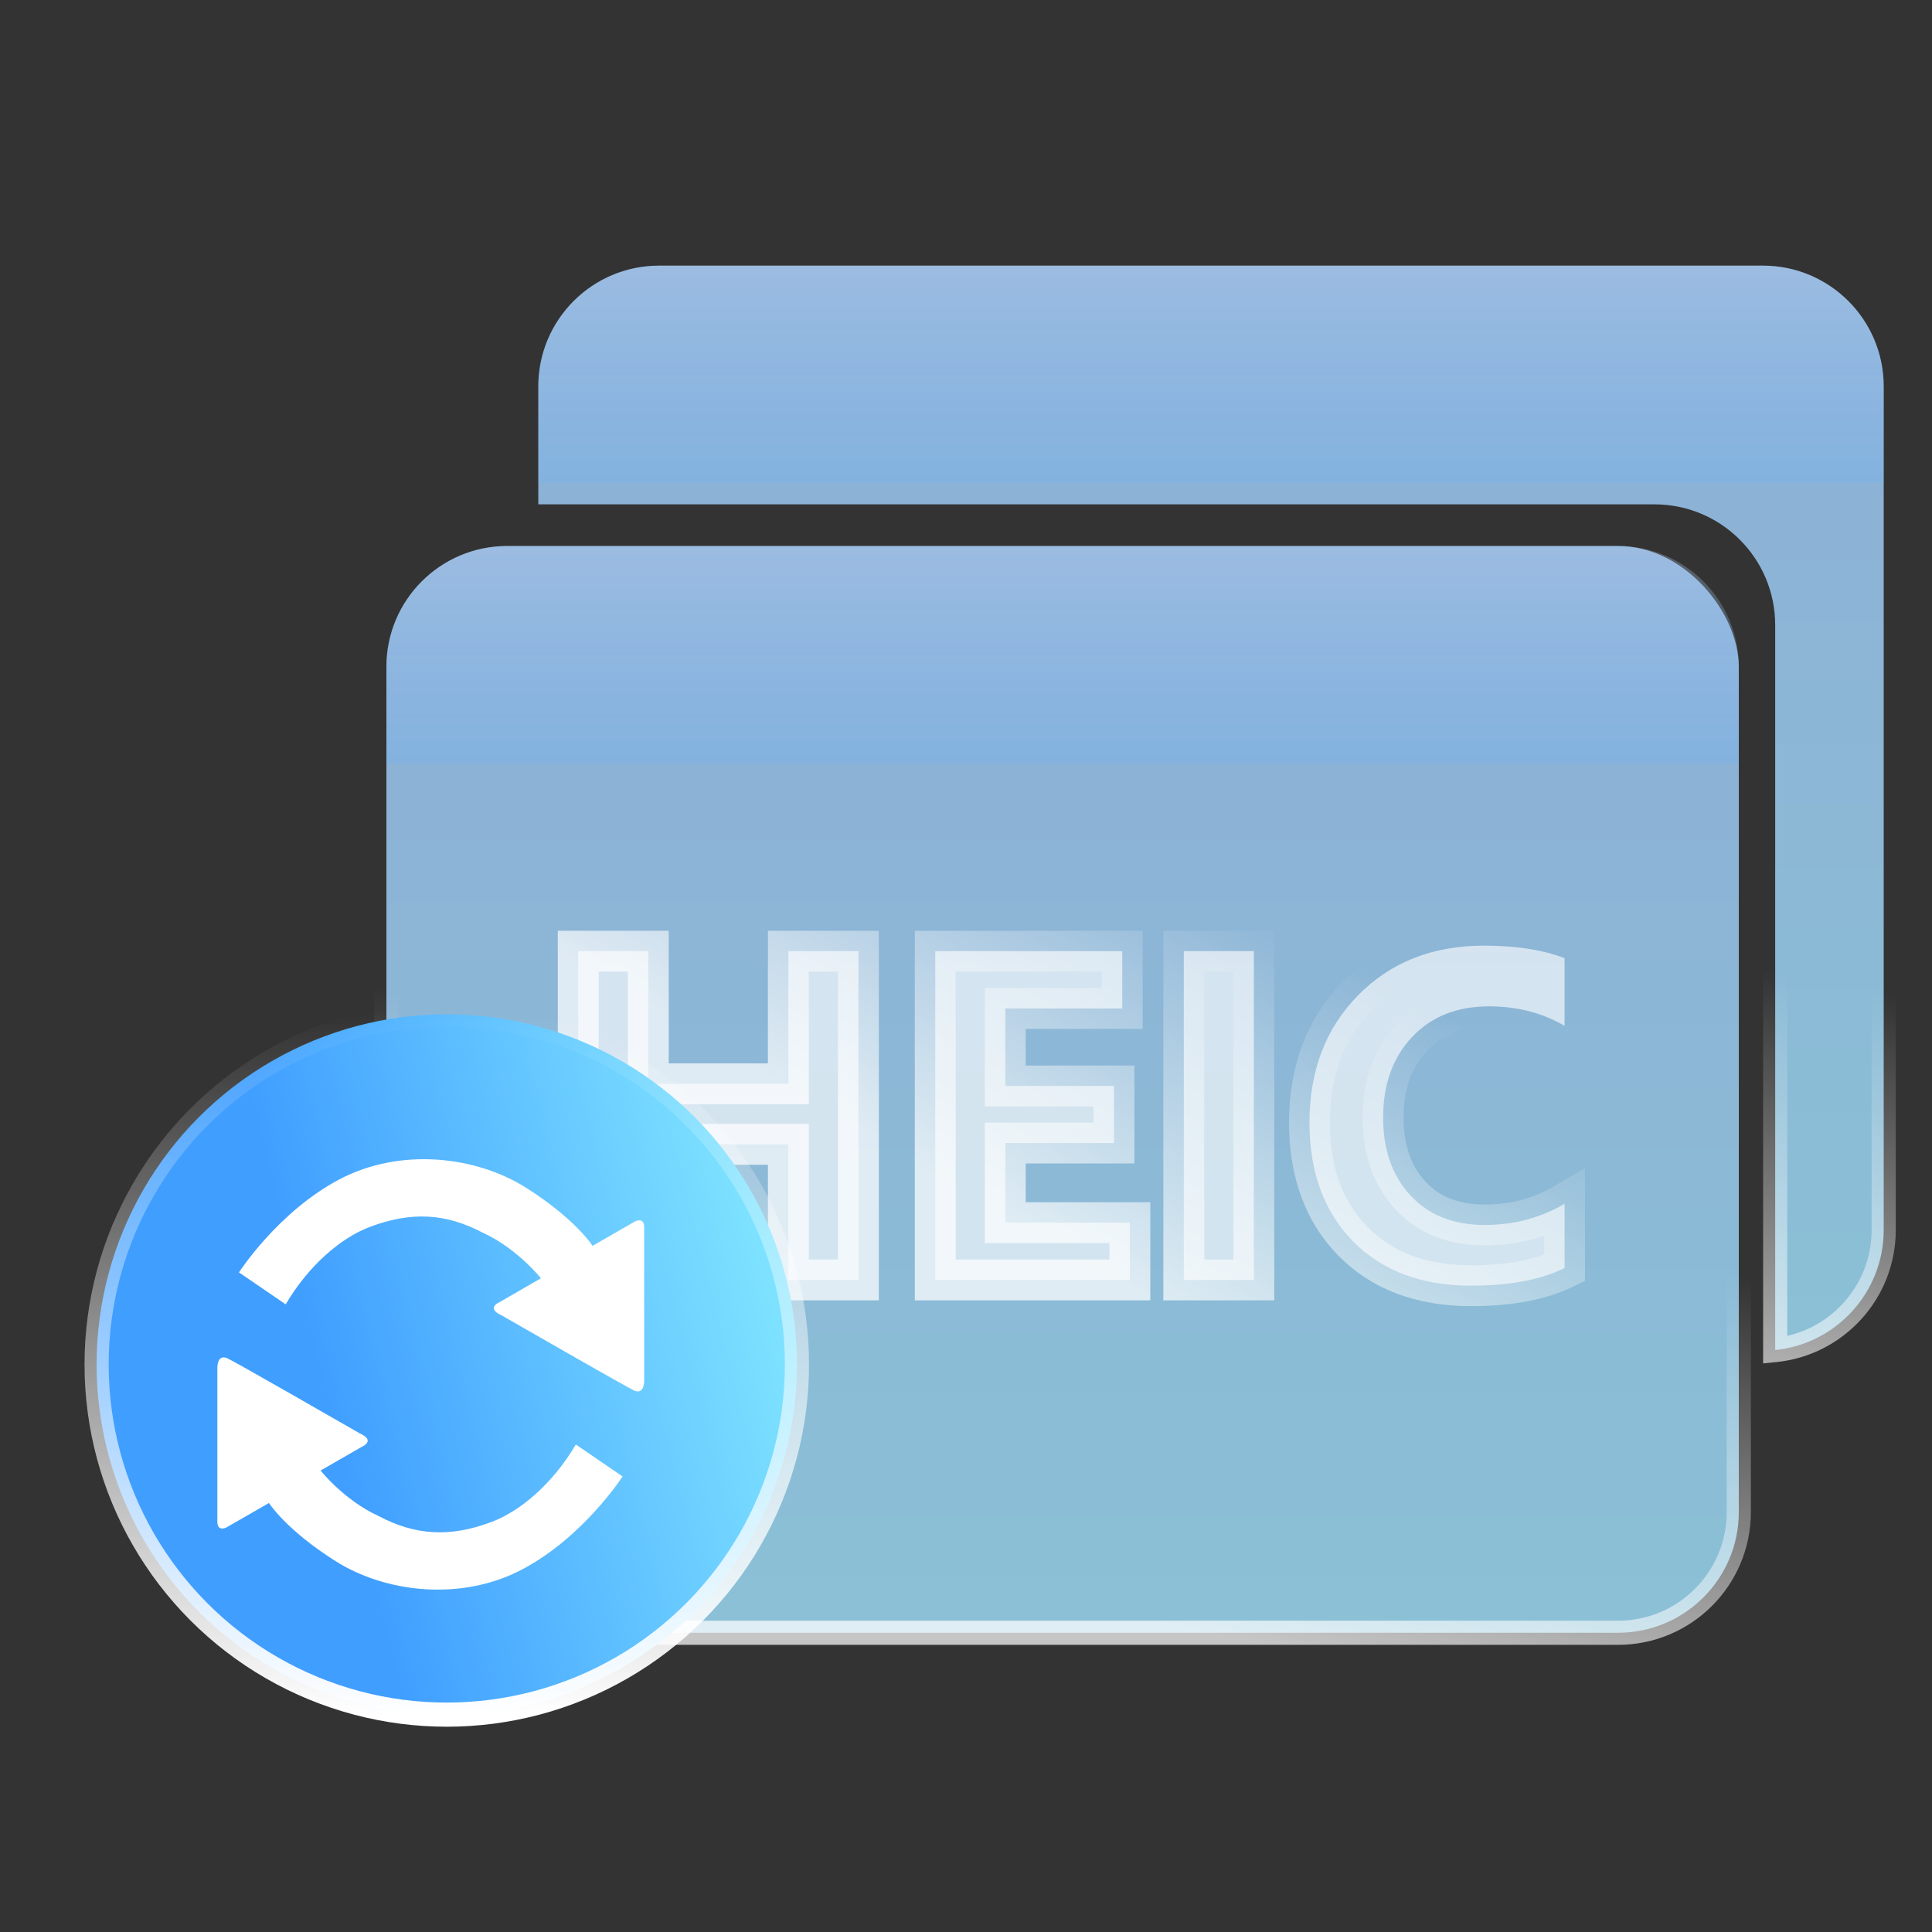 <svg width="80" height="80" viewBox="0 0 80 80" fill="none" xmlns="http://www.w3.org/2000/svg">
<rect x="0" y="0" width="80" height="80" fill="#333333" stroke="none"/>
<g id="Group 6214">
<g id="Group 6203">
<g id="Group 6202">
<g id="Group 6213">
<g id="Subtract">
<path fill-rule="evenodd" clip-rule="evenodd" d="M27.29 11C24.528 11 22.29 13.239 22.29 16V20.884H68.507C71.269 20.884 73.507 23.122 73.507 25.884V55.902C76.03 55.648 78 53.518 78 50.928V16C78 13.239 75.761 11 73 11H27.29Z" fill="url(#paint0_linear_396_2276)"/>
<path d="M22.29 20.884H21.79V21.384H22.29V20.884ZM73.507 55.902H73.007V56.455L73.557 56.4L73.507 55.902ZM22.79 16C22.79 13.515 24.805 11.5 27.29 11.5V10.5C24.252 10.5 21.79 12.962 21.79 16H22.79ZM22.79 20.884V16H21.79V20.884H22.79ZM22.29 21.384H68.507V20.384H22.29V21.384ZM68.507 21.384C70.993 21.384 73.007 23.398 73.007 25.884H74.007C74.007 22.846 71.545 20.384 68.507 20.384V21.384ZM73.007 25.884V55.902H74.007V25.884H73.007ZM77.5 50.928C77.5 53.258 75.727 55.176 73.457 55.405L73.557 56.4C76.333 56.12 78.5 53.777 78.5 50.928H77.5ZM77.5 16V50.928H78.5V16H77.5ZM73 11.5C75.485 11.5 77.5 13.515 77.5 16H78.5C78.5 12.962 76.037 10.5 73 10.5V11.5ZM27.29 11.5H73V10.5H27.29V11.5Z" fill="url(#paint1_linear_396_2276)"/>
</g>
<path id="Rectangle 9512" opacity="0.67" d="M22.29 16C22.29 13.239 24.528 11 27.29 11H73C75.761 11 78 13.239 78 16V19.985H22.29V16Z" fill="url(#paint2_linear_396_2276)" fill-opacity="0.67"/>
</g>
<rect id="Rectangle 9511" x="16" y="22.609" width="56" height="45" rx="5" fill="url(#paint3_linear_396_2276)" stroke="url(#paint4_linear_396_2276)"/>
<path id="Rectangle 9510" opacity="0.67" d="M16 27.609C16 24.848 18.239 22.609 21 22.609H67C69.761 22.609 72 24.848 72 27.609V31.609H16V27.609Z" fill="url(#paint5_linear_396_2276)" fill-opacity="0.67"/>
<g id="HEIC">
<path d="M35.545 53H32.645V47.384H26.844V53H23.943V39.386H26.844V44.879H32.645V39.386H35.545V53ZM46.786 53H38.727V39.386H46.47V41.759H41.627V44.967H46.127V47.331H41.627V50.627H46.786V53ZM51.919 39.386V53H49.019V39.386H51.919ZM64.786 52.508C63.796 52.994 62.504 53.237 60.91 53.237C58.859 53.237 57.23 52.625 56.023 51.4C54.822 50.17 54.222 48.532 54.222 46.487C54.222 44.337 54.893 42.579 56.234 41.214C57.582 39.843 59.319 39.157 61.446 39.157C62.776 39.157 63.89 39.33 64.786 39.676V42.48C63.866 41.94 62.823 41.671 61.657 41.671C60.327 41.671 59.264 42.096 58.467 42.945C57.67 43.795 57.272 44.905 57.272 46.276C57.272 47.612 57.649 48.688 58.405 49.502C59.161 50.316 60.184 50.724 61.473 50.724C62.685 50.724 63.79 50.431 64.786 49.845V52.508Z" fill="url(#paint6_linear_396_2276)"/>
<path d="M35.545 53V53.846H36.391V53H35.545ZM32.645 53H31.798V53.846H32.645V53ZM32.645 47.384H33.491V46.538H32.645V47.384ZM26.844 47.384V46.538H25.998V47.384H26.844ZM26.844 53V53.846H27.69V53H26.844ZM23.943 53H23.097V53.846H23.943V53ZM23.943 39.386V38.54H23.097V39.386H23.943ZM26.844 39.386H27.69V38.54H26.844V39.386ZM26.844 44.879H25.998V45.725H26.844V44.879ZM32.645 44.879V45.725H33.491V44.879H32.645ZM32.645 39.386V38.54H31.798V39.386H32.645ZM35.545 39.386H36.391V38.54H35.545V39.386ZM35.545 52.154H32.645V53.846H35.545V52.154ZM33.491 53V47.384H31.798V53H33.491ZM32.645 46.538H26.844V48.23H32.645V46.538ZM25.998 47.384V53H27.69V47.384H25.998ZM26.844 52.154H23.943V53.846H26.844V52.154ZM24.79 53V39.386H23.097V53H24.79ZM23.943 40.232H26.844V38.54H23.943V40.232ZM25.998 39.386V44.879H27.69V39.386H25.998ZM26.844 45.725H32.645V44.033H26.844V45.725ZM33.491 44.879V39.386H31.798V44.879H33.491ZM32.645 40.232H35.545V38.54H32.645V40.232ZM34.699 39.386V53H36.391V39.386H34.699ZM46.786 53V53.846H47.632V53H46.786ZM38.727 53H37.88V53.846H38.727V53ZM38.727 39.386V38.54H37.88V39.386H38.727ZM46.47 39.386H47.316V38.54H46.47V39.386ZM46.47 41.759V42.605H47.316V41.759H46.47ZM41.627 41.759V40.913H40.781V41.759H41.627ZM41.627 44.967H40.781V45.813H41.627V44.967ZM46.127 44.967H46.973V44.121H46.127V44.967ZM46.127 47.331V48.177H46.973V47.331H46.127ZM41.627 47.331V46.485H40.781V47.331H41.627ZM41.627 50.627H40.781V51.473H41.627V50.627ZM46.786 50.627H47.632V49.781H46.786V50.627ZM46.786 52.154H38.727V53.846H46.786V52.154ZM39.573 53V39.386H37.88V53H39.573ZM38.727 40.232H46.47V38.54H38.727V40.232ZM45.624 39.386V41.759H47.316V39.386H45.624ZM46.47 40.913H41.627V42.605H46.47V40.913ZM40.781 41.759V44.967H42.473V41.759H40.781ZM41.627 45.813H46.127V44.121H41.627V45.813ZM45.281 44.967V47.331H46.973V44.967H45.281ZM46.127 46.485H41.627V48.177H46.127V46.485ZM40.781 47.331V50.627H42.473V47.331H40.781ZM41.627 51.473H46.786V49.781H41.627V51.473ZM45.94 50.627V53H47.632V50.627H45.94ZM51.919 39.386H52.765V38.54H51.919V39.386ZM51.919 53V53.846H52.765V53H51.919ZM49.019 53H48.172V53.846H49.019V53ZM49.019 39.386V38.54H48.172V39.386H49.019ZM51.073 39.386V53H52.765V39.386H51.073ZM51.919 52.154H49.019V53.846H51.919V52.154ZM49.865 53V39.386H48.172V53H49.865ZM49.019 40.232H51.919V38.54H49.019V40.232ZM64.786 52.508L65.159 53.267L65.632 53.035V52.508H64.786ZM56.023 51.4L55.418 51.992L55.421 51.994L56.023 51.4ZM56.234 41.214L55.631 40.621L55.631 40.621L56.234 41.214ZM64.786 39.676H65.632V39.095L65.091 38.886L64.786 39.676ZM64.786 42.48L64.358 43.209L65.632 43.956V42.48H64.786ZM64.786 49.845H65.632V48.365L64.357 49.115L64.786 49.845ZM64.413 51.748C63.579 52.158 62.428 52.391 60.91 52.391V54.084C62.58 54.084 64.013 53.83 65.159 53.267L64.413 51.748ZM60.91 52.391C59.039 52.391 57.644 51.839 56.626 50.806L55.421 51.994C56.817 53.411 58.68 54.084 60.91 54.084V52.391ZM56.629 50.809C55.611 49.766 55.068 48.356 55.068 46.487H53.376C53.376 48.708 54.034 50.574 55.418 51.992L56.629 50.809ZM55.068 46.487C55.068 44.529 55.671 42.994 56.838 41.807L55.631 40.621C54.114 42.164 53.376 44.145 53.376 46.487H55.068ZM56.838 41.807C58.009 40.616 59.52 40.003 61.446 40.003V38.311C59.119 38.311 57.155 39.07 55.631 40.621L56.838 41.807ZM61.446 40.003C62.709 40.003 63.712 40.168 64.482 40.465L65.091 38.886C64.067 38.492 62.843 38.311 61.446 38.311V40.003ZM63.94 39.676V42.48H65.632V39.676H63.94ZM65.214 41.749C64.152 41.127 62.959 40.825 61.657 40.825V42.517C62.687 42.517 63.58 42.754 64.358 43.209L65.214 41.749ZM61.657 40.825C60.13 40.825 58.83 41.321 57.85 42.367L59.084 43.524C59.698 42.87 60.525 42.517 61.657 42.517V40.825ZM57.85 42.367C56.88 43.4 56.425 44.731 56.425 46.276H58.118C58.118 45.08 58.46 44.19 59.084 43.524L57.85 42.367ZM56.425 46.276C56.425 47.78 56.856 49.076 57.785 50.078L59.026 48.926C58.443 48.299 58.118 47.444 58.118 46.276H56.425ZM57.785 50.078C58.727 51.093 59.989 51.57 61.473 51.57V49.877C60.378 49.877 59.595 49.54 59.026 48.926L57.785 50.078ZM61.473 51.57C62.829 51.57 64.082 51.24 65.215 50.574L64.357 49.115C63.498 49.621 62.542 49.877 61.473 49.877V51.57ZM63.94 49.845V52.508H65.632V49.845H63.94Z" fill="url(#paint7_linear_396_2276)"/>
</g>
</g>
<g id="Group 6203_2">
<circle id="Ellipse 1" cx="18.5" cy="56.5" r="14.5" fill="url(#paint8_linear_396_2276)" stroke="url(#paint9_linear_396_2276)"/>
<path id="Vector" d="M9.895 52.687C9.895 52.687 11.505 50.182 14.049 48.838C16.596 47.495 19.731 47.881 21.786 49.184C23.844 50.487 24.537 51.587 24.537 51.587L26.308 50.569C26.308 50.569 26.674 50.386 26.674 50.813V57.207C26.674 57.207 26.674 57.777 26.246 57.573C25.887 57.402 21.995 55.17 20.77 54.466C20.098 54.163 20.688 53.917 20.688 53.917L22.399 52.931C22.399 52.931 21.423 51.698 19.995 51.045C18.469 50.243 17.038 50.147 15.287 50.815C14.143 51.25 12.798 52.365 11.83 54.01L9.895 52.687ZM25.779 61.137C25.779 61.137 24.169 63.64 21.625 64.985C19.08 66.329 15.943 65.942 13.888 64.639C11.83 63.336 11.137 62.236 11.137 62.236L9.366 63.254C9.366 63.254 9 63.437 9 63.01V56.615C9 56.615 9 56.046 9.428 56.25C9.787 56.42 13.679 58.653 14.904 59.357C15.576 59.66 14.986 59.907 14.986 59.907L13.275 60.892C13.275 60.892 14.251 62.124 15.679 62.777C17.205 63.58 18.636 63.675 20.387 63.008C21.53 62.572 22.876 61.459 23.844 59.813L25.779 61.137Z" fill="white"/>
</g>
</g>
</g>
<defs>
<linearGradient id="paint0_linear_396_2276" x1="55.488" y1="11.232" x2="55.488" y2="55.902" gradientUnits="userSpaceOnUse">
<stop stop-color="#A3CEFF" stop-opacity="0.8"/>
<stop offset="1" stop-color="#A1E4FF" stop-opacity="0.8"/>
</linearGradient>
<linearGradient id="paint1_linear_396_2276" x1="52.57" y1="35.744" x2="48.627" y2="54.328" gradientUnits="userSpaceOnUse">
<stop stop-color="white" stop-opacity="0"/>
<stop offset="1" stop-color="white" stop-opacity="0.722"/>
</linearGradient>
<linearGradient id="paint2_linear_396_2276" x1="49.922" y1="11" x2="49.922" y2="19.985" gradientUnits="userSpaceOnUse">
<stop stop-color="#C6DFFF" stop-opacity="0.6"/>
<stop offset="1" stop-color="#65B1FF" stop-opacity="0.475"/>
</linearGradient>
<linearGradient id="paint3_linear_396_2276" x1="49.371" y1="22.841" x2="49.371" y2="67.609" gradientUnits="userSpaceOnUse">
<stop stop-color="#A3CEFF" stop-opacity="0.8"/>
<stop offset="1" stop-color="#A1E4FF" stop-opacity="0.8"/>
</linearGradient>
<linearGradient id="paint4_linear_396_2276" x1="46.438" y1="47.407" x2="42.497" y2="66.037" gradientUnits="userSpaceOnUse">
<stop stop-color="white" stop-opacity="0"/>
<stop offset="1" stop-color="white" stop-opacity="0.722"/>
</linearGradient>
<linearGradient id="paint5_linear_396_2276" x1="43.776" y1="22.609" x2="43.776" y2="31.609" gradientUnits="userSpaceOnUse">
<stop stop-color="#C6DFFF" stop-opacity="0.6"/>
<stop offset="1" stop-color="#65B1FF" stop-opacity="0.475"/>
</linearGradient>
<linearGradient id="paint6_linear_396_2276" x1="44" y1="34" x2="44" y2="58" gradientUnits="userSpaceOnUse">
<stop stop-color="white" stop-opacity="0.638"/>
<stop offset="1" stop-color="white" stop-opacity="0.6"/>
</linearGradient>
<linearGradient id="paint7_linear_396_2276" x1="54.154" y1="38.615" x2="45.762" y2="52.809" gradientUnits="userSpaceOnUse">
<stop stop-color="white" stop-opacity="0"/>
<stop offset="1" stop-color="white" stop-opacity="0.722"/>
</linearGradient>
<linearGradient id="paint8_linear_396_2276" x1="33" y1="52.941" x2="13.476" y2="57.855" gradientUnits="userSpaceOnUse">
<stop stop-color="#81E6FF"/>
<stop offset="1" stop-color="#409EFF"/>
</linearGradient>
<linearGradient id="paint9_linear_396_2276" x1="18.5" y1="42" x2="18.5" y2="71" gradientUnits="userSpaceOnUse">
<stop stop-color="white" stop-opacity="0"/>
<stop offset="1" stop-color="white"/>
</linearGradient>
</defs>
</svg>
